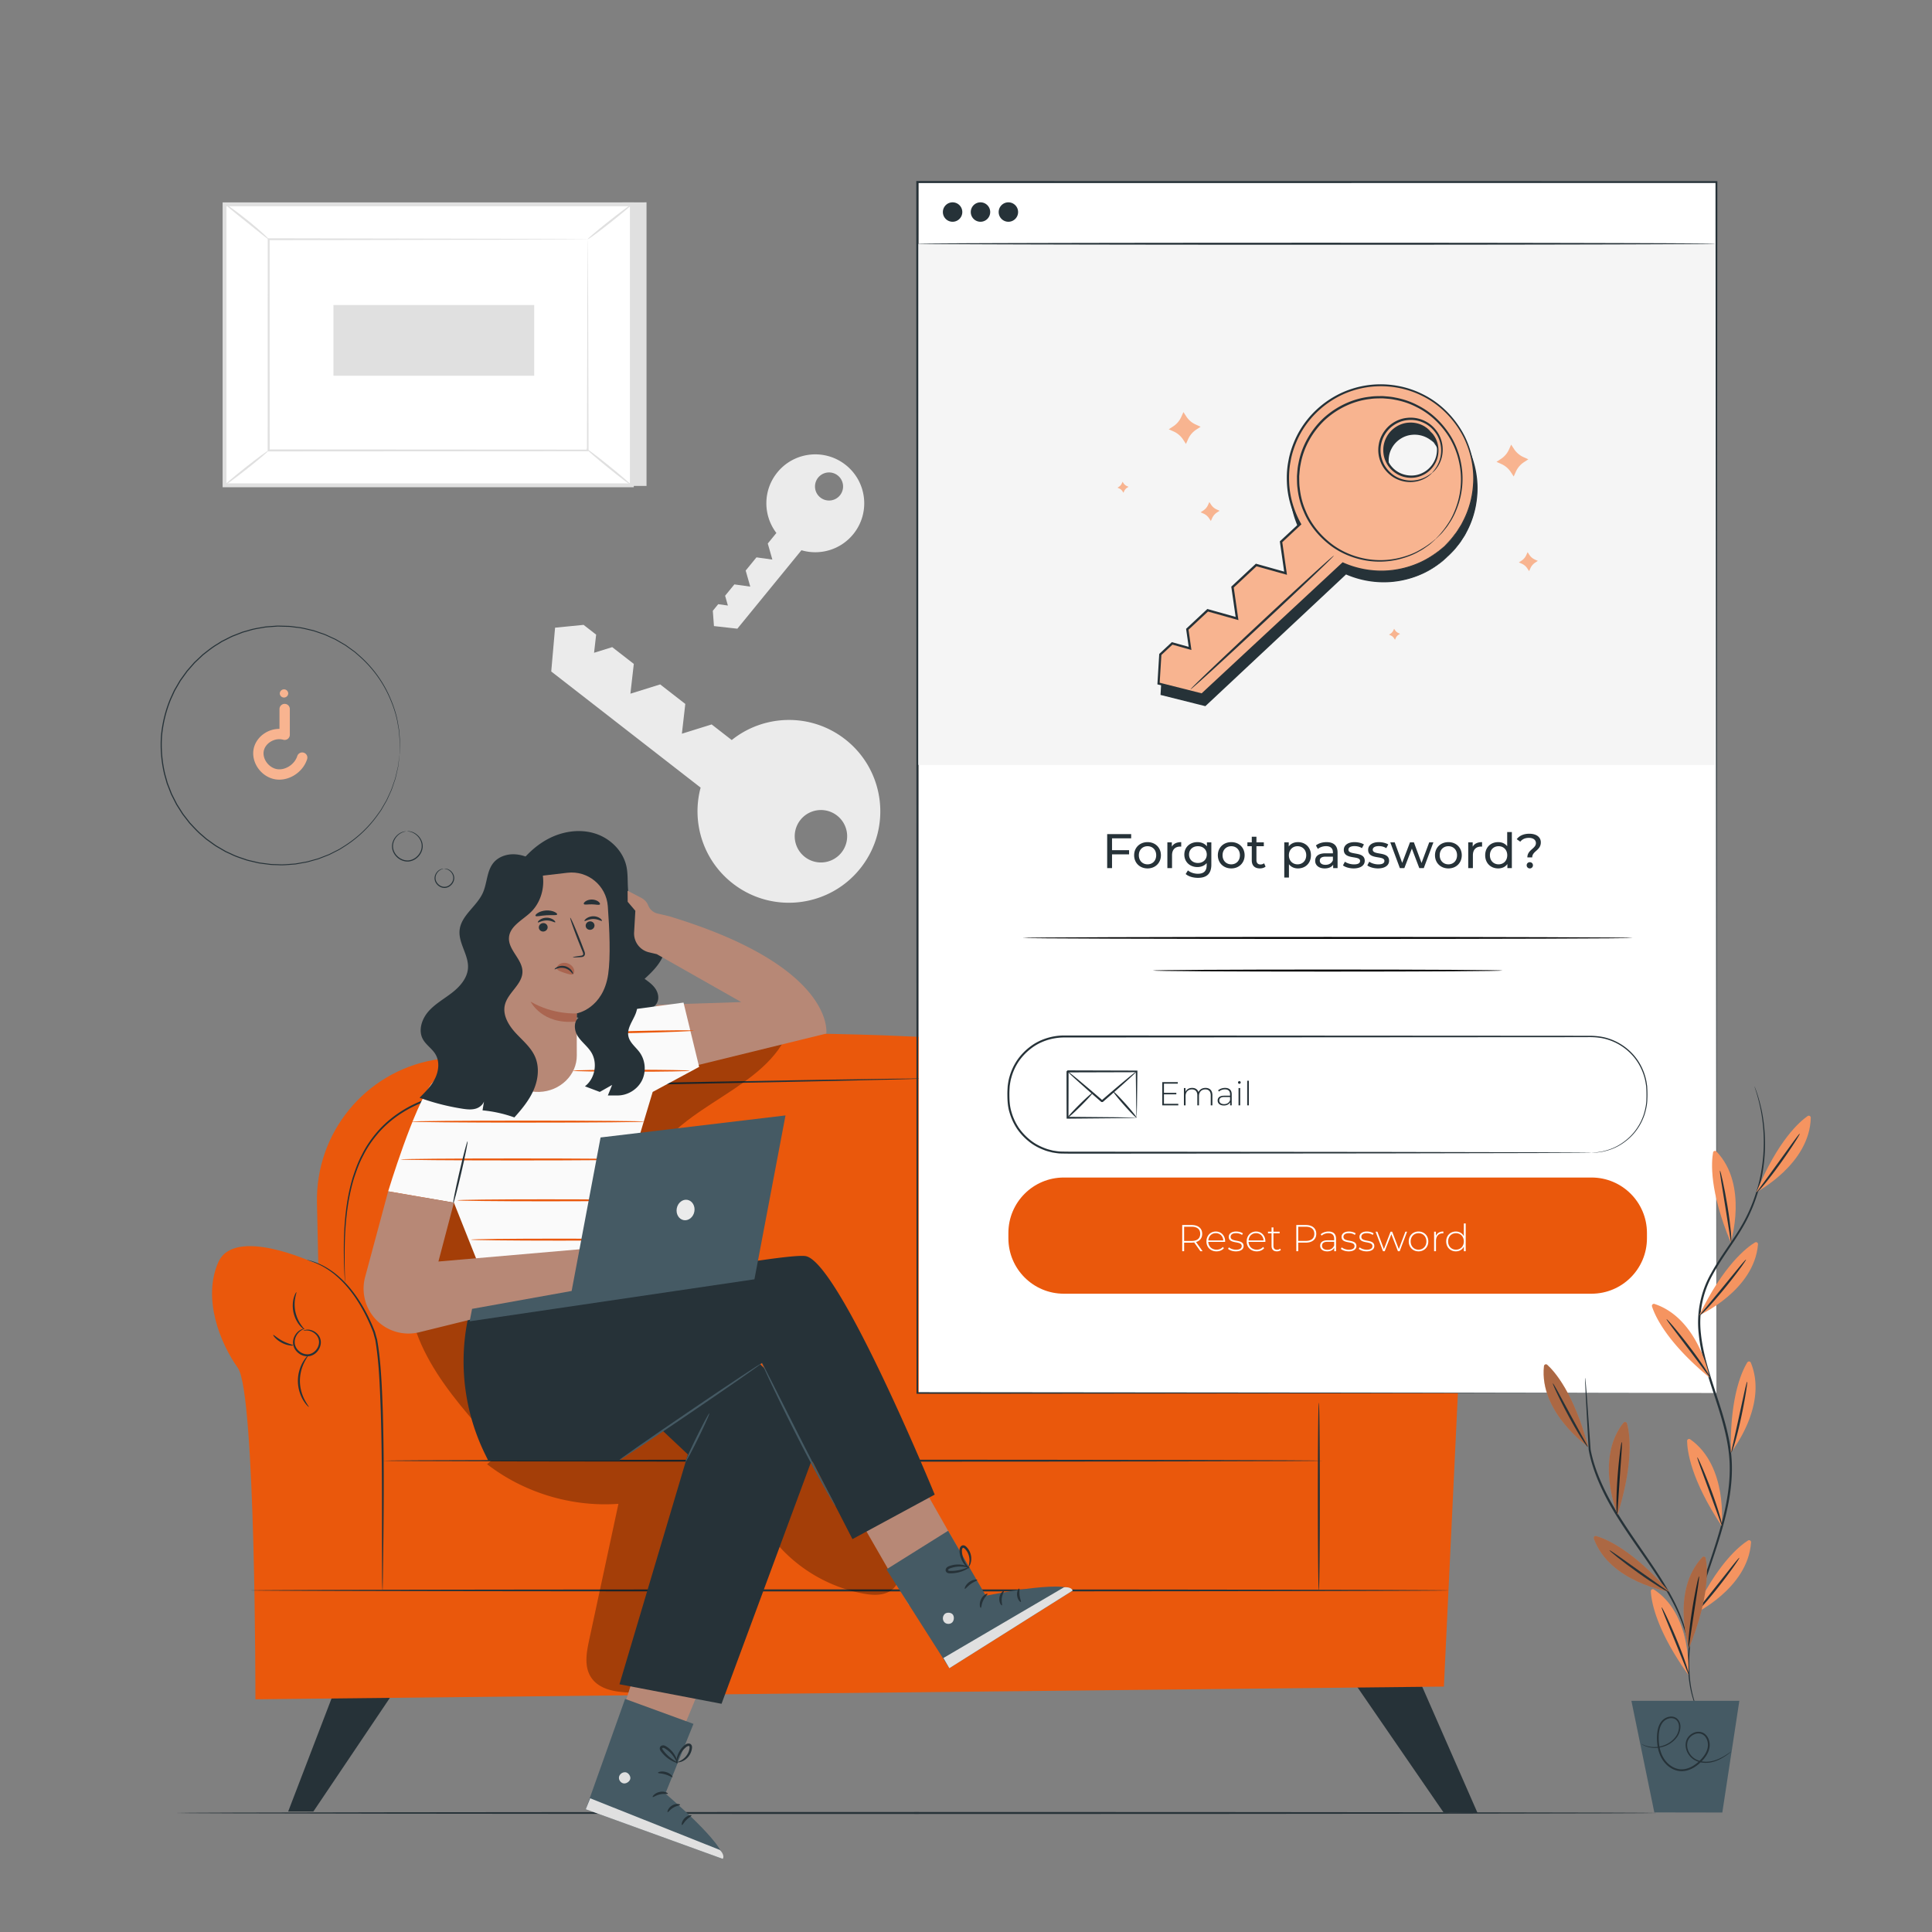 <svg width="500" height="500" fill="none" xmlns="http://www.w3.org/2000/svg"><rect width="100%" height="100%" fill="#808080" stroke="none"/><path d="M189.651 228.65c10.314 8.018 25.174 6.156 33.192-4.157 8.018-10.314 6.156-25.174-4.157-33.192-8.822-6.858-20.966-6.482-29.313.222l-.007-.006-5.189-4.034-7.705 2.402.882-7.706-6.502-5.054-7.705 2.402.882-7.706-5.589-4.344-4.696 1.464.538-4.696-3.253-2.529-7.376.728-.992 11.336 38.66 30.054c-2.393 8.915.585 18.795 8.33 24.816zm28.164-8.065a6.785 6.785 0 11-10.713-8.33 6.785 6.785 0 0110.713 8.33zM220.806 138.266c4.425-5.417 3.622-13.395-1.795-17.82-5.417-4.425-13.395-3.622-17.82 1.795-3.785 4.633-3.742 11.138-.261 15.693l-.003.004-2.227 2.725 1.186 4.155-4.113-.572-2.79 3.415 1.186 4.155-4.113-.572-2.398 2.935.723 2.533-2.507-.349-1.396 1.708.294 3.958 6.055.678 16.588-20.304c4.741 1.397 10.068-.069 13.391-4.137zm-3.952-15.179a3.633 3.633 0 11-4.598 5.627 3.633 3.633 0 014.598-5.627z" fill="#EBEBEB"/><path d="M167.32 52.364v73.39H61.913l-3.798-72.876 109.205-.514z" fill="#E0E0E0"/><path d="M58.115 52.877V125.6h105.407V52.877H58.115z" fill="#fff"/><path d="M164.022 126.099H57.615V52.378h106.407v73.721zm-105.407-1h104.407V53.378H58.615v71.721z" fill="#E0E0E0"/><path d="M152.106 61.913H69.531v54.652h82.575V61.913z" fill="#fff"/><path d="M152.106 61.913s-.142.01-.407.014l-1.174.014-4.535.03-17.016.063c-14.562.03-35.174.07-59.442.118l.239-.239.021 54.645v.007l-.26-.26 82.574.053-.207.207.109-39.764.053-10.996.023-2.889c.007-.655.022-1.003.022-1.003s.015.318.022.96l.023 2.85.053 10.95.109 39.892.001.207h-.208l-82.574.053h-.26v-.268l.021-54.645v-.239h.239l59.599.118 16.962.064c1.949.013 3.452.022 4.487.03l1.147.013c.256.005.379.015.379.015z" fill="#E0E0E0"/><path d="M58.115 52.674c.044-.057.734.396 1.812 1.174 1.078.779 2.547 1.883 4.132 3.152a82.167 82.167 0 013.962 3.369c.982.899 1.556 1.492 1.51 1.545-.098.111-2.632-1.979-5.797-4.507-3.168-2.526-5.712-4.615-5.619-4.733zM163.522 52.878c.089.113-2.394 2.227-5.546 4.722-3.153 2.495-5.781 4.426-5.87 4.314-.089-.113 2.394-2.226 5.547-4.722 3.152-2.496 5.78-4.427 5.869-4.314z" fill="#E0E0E0"/><path d="M163.439 125.61l-11.752-9.525z" fill="#fff"/><path d="M151.686 116.085c.09-.112 2.795 1.93 6.04 4.56 3.246 2.631 5.803 4.854 5.713 4.965-.09.112-2.794-1.93-6.04-4.561-3.246-2.63-5.803-4.853-5.713-4.964zM58.115 125.6c-.09-.113 2.368-2.205 5.488-4.672 3.12-2.468 5.722-4.377 5.812-4.264.089.113-2.368 2.205-5.49 4.673-3.12 2.466-5.721 4.375-5.81 4.263zM86.297 78.94v18.3h51.957v-18.3H86.297z" fill="#E0E0E0"/><path d="M428.991 469.2c0 .144-85.884.26-191.804.26-105.956 0-191.822-.117-191.822-.26 0-.143 85.866-.26 191.822-.26 105.92 0 191.804.116 191.804.26z" fill="#263238"/><path d="M348.789 432.995l24.755 35.997 8.848.208-16.224-37.015-17.379.81zM87.617 434.835l-13.042 33.993h6.521l22.778-33.844-16.257-.149z" fill="#263238"/><path d="M82.031 311.301l.956 43.985c.135 6.221 5.144 11.232 11.365 11.371l246.191 5.48c6.521.145 11.885-5.101 11.885-11.623v-52.99c0-15.644-11.535-28.894-27.032-31.025-45.068-6.197-138.023-15.728-213.145-2.185-17.8 3.208-30.613 18.903-30.22 36.987z" fill="#EA580C"/><path d="M80.925 326.671s-20.282-9.387-24.43 0c-4.15 9.387.46 20.911 5.07 27.364 4.61 6.453 4.535 85.74 4.535 85.74l307.576-3.287 3.645-76.272s14.751-18.166 13.829-26.002c-.922-7.836-13.368-19.235-27.657-7.543-14.29 11.692-17.977 36.123-17.977 36.123l-245.229 1.844c-.002 0 .809-34.333-19.362-37.967z" fill="#EA580C"/><path d="M342.381 378.026c0 .144-54.488.26-121.687.26-67.222 0-121.698-.116-121.698-.26 0-.144 54.476-.26 121.698-.26 67.199 0 121.687.117 121.687.26z" fill="#263238"/><path d="M98.996 411.597c-.009 0-.018-.081-.028-.241-.008-.19-.019-.423-.03-.708a93.383 93.383 0 01-.054-2.724l-.025-10.017c-.012-8.456.06-20.142-.326-33.034-.235-6.437-.466-12.605-1.407-18.083l-.529-1.961c-.25-.628-.493-1.253-.758-1.857-.528-1.208-1.068-2.37-1.658-3.457-1.16-2.185-2.427-4.12-3.744-5.758a26.914 26.914 0 00-3.973-4.03c-1.312-1.032-2.54-1.789-3.594-2.313-2.114-1.037-3.417-1.29-3.393-1.365.002-.009.083.006.238.044l.687.181c.608.147 1.477.465 2.558.957 1.078.501 2.34 1.242 3.686 2.267a26.545 26.545 0 014.078 4.026c1.351 1.643 2.651 3.588 3.84 5.786.603 1.094 1.156 2.263 1.696 3.479.271.608.52 1.235.776 1.87l.562 2.034c.98 5.55 1.22 11.711 1.457 18.163.385 12.907.255 24.595.173 33.052l-.14 10.015-.046 2.723-.02.708c-.009.161-.017.243-.026.243zM78.526 344.374c-.01-.021.26-.191.818-.254.55-.064 1.413.046 2.255.629.413.292.823.699 1.101 1.245.275.544.406 1.222.292 1.901-.198 1.339-1.259 2.749-2.873 3.068-1.62.273-3.109-.653-3.798-1.812a3.34 3.34 0 01-.487-1.856 3.744 3.744 0 01.446-1.596c.487-.897 1.183-1.399 1.686-1.624.511-.229.826-.234.83-.209.012.045-.283.119-.735.388a3.792 3.792 0 00-1.452 1.612c-.404.814-.543 2.018.121 3.034.617 1 1.946 1.786 3.296 1.551 1.343-.255 2.304-1.477 2.493-2.632.231-1.191-.408-2.235-1.137-2.773-.734-.562-1.513-.724-2.029-.723-.524-.004-.813.096-.827.051z" fill="#263238"/><path d="M79.92 364.112c-.039.041-.684-.497-1.39-1.64-.706-1.128-1.41-2.921-1.435-4.992-.025-2.072.637-3.881 1.315-5.025.68-1.16 1.311-1.712 1.351-1.673.067.055-.455.685-1.026 1.846-.573 1.15-1.142 2.883-1.119 4.846.024 1.961.634 3.681 1.234 4.817.6 1.147 1.136 1.765 1.07 1.821zM76.705 334.423c.078.035-.138.582-.306 1.494-.172.909-.238 2.2.051 3.579a9.397 9.397 0 001.41 3.291c.523.765.943 1.177.886 1.241-.035.045-.553-.274-1.18-1.019-.629-.737-1.31-1.942-1.625-3.405-.308-1.464-.175-2.841.1-3.771.27-.934.613-1.436.664-1.41zM70.714 345.485c.114-.104 1.045.836 2.463 1.564 1.41.746 2.712.971 2.692 1.124.002.134-1.419.135-2.933-.662-1.519-.785-2.332-1.951-2.222-2.026zM374.865 411.597c0 .144-69.379.26-154.941.26-85.593 0-154.956-.117-154.956-.26 0-.143 69.364-.26 154.956-.26 85.562-.001 154.941.116 154.941.26z" fill="#263238"/><path d="M341.313 363.046c.144 0 .26 10.862.26 24.259 0 13.401-.117 24.261-.26 24.261-.143 0-.26-10.86-.26-24.261-.001-13.397.116-24.259.26-24.259zM238.598 279.141s-.161.021-.476.036l-1.398.052-5.376.151-19.775.457-65.244 1.312c-6.371.154-12.599.134-18.582.529-5.973.396-11.746 1.232-16.922 3.089-5.193 1.782-9.667 4.755-12.865 8.433-1.59 1.84-2.933 3.796-3.94 5.826-1.077 1.996-1.794 4.061-2.448 6.031-1.186 3.989-1.719 7.739-2.024 11.031-.306 3.298-.342 6.155-.357 8.487-.01 2.333.04 4.146.067 5.374l.03 1.398c.004.315-.008.477-.008.477s-.024-.16-.046-.475l-.082-1.397c-.06-1.228-.144-3.04-.165-5.377-.016-2.336-.009-5.2.27-8.513.278-3.308.788-7.082 1.961-11.113.648-1.992 1.362-4.082 2.443-6.109 1.01-2.059 2.362-4.052 3.972-5.926 3.233-3.749 7.78-6.787 13.029-8.601 5.235-1.891 11.051-2.741 17.049-3.146 6.012-.403 12.237-.387 18.606-.541l65.247-1.16 19.778-.292 5.378-.053 1.399-.001c.317.006.479.021.479.021zM159.863 313.395c.018.045-.332.169-.848.556a4.591 4.591 0 00-1.55 2.165c-.381 1.051-.383 2.545.556 3.717.882 1.158 2.583 1.976 4.242 1.595 1.654-.408 2.803-1.905 3.068-3.337.31-1.47-.366-2.802-1.18-3.568a4.59 4.59 0 00-2.36-1.233c-.635-.113-1.003-.066-1.007-.114-.006-.022.358-.141 1.035-.087.666.052 1.664.344 2.584 1.165.452.41.884.95 1.164 1.627.274.675.391 1.486.237 2.297-.274 1.603-1.518 3.28-3.419 3.757-1.912.431-3.778-.505-4.745-1.811a4.116 4.116 0 01-.825-2.157 4.566 4.566 0 01.305-1.977c.451-1.148 1.21-1.858 1.781-2.205.579-.355.957-.412.962-.39zM155.648 339.306c-.06.014-.424-1.096-.759-2.957-.319-1.845-.608-4.532.157-7.378.781-2.854 2.656-4.98 4.311-5.941.826-.492 1.57-.748 2.094-.849.523-.105.819-.106.823-.077.029.106-1.179.207-2.719 1.237-1.529.995-3.262 3.051-4.007 5.769-.734 2.726-.519 5.346-.295 7.186.238 1.851.475 2.992.395 3.01z" fill="#263238"/><path d="M159.29 297.949c.072.067-.719.757-1.474 2.205-.756 1.416-1.385 3.708-.84 6.125.558 2.415 2.119 4.207 3.415 5.155 1.309.977 2.32 1.255 2.284 1.347-.009.03-.267-.009-.714-.155-.448-.144-1.076-.425-1.783-.892-1.404-.908-3.113-2.762-3.71-5.339-.581-2.58.155-4.992 1.026-6.419.434-.728.879-1.253 1.219-1.577.34-.326.556-.473.577-.45zM158.374 317.967c.009.162-2.519.229-5.423 1.221-2.915.964-4.969 2.438-5.06 2.303-.09-.089 1.885-1.798 4.894-2.797 3-1.021 5.607-.852 5.589-.727z" fill="#263238"/><path d="M126.063 378.938c9.573 7.401 21.919 11.124 33.988 10.25l-7.581 35.267c-.674 3.137-1.298 6.625.341 9.384 2.298 3.867 7.646 4.253 12.144 4.191 5.008-.069 10.228-.189 14.667-2.508 6.291-3.286 9.667-10.239 12.108-16.904 2.441-6.665 4.546-13.797 9.569-18.811 5.692 6.524 13.633 11.047 22.148 12.615 2.506.461 5.338.599 7.347-.969 1.994-1.556 2.567-4.423 2.059-6.9-.508-2.477-1.905-4.667-3.275-6.793l-14.633-22.703c-1.98-3.072-4.147-6.307-7.495-7.772-2.626-1.149-5.609-1.035-8.47-.868a390.429 390.429 0 00-70.871 10.717" fill="#000" opacity=".3"/><path d="M204.278 266.402c-5.92 15.639-28.022 19.225-35.784 34.037-7.674 14.645 1.84 34.042-6.066 48.564-2.928 5.378-7.954 9.391-10.814 14.805-1.926 3.646-2.919 7.977-6.026 10.688-3.62 3.158-9.227 3.096-13.576 1.056s-7.697-5.699-10.794-9.371c-5.804-6.882-11.253-14.322-13.964-22.906-4.667-14.776-.39-31.481 8.973-43.827 9.363-12.346 23.27-20.669 37.941-25.654 14.672-4.985 30.195-6.876 45.623-8.322" fill="#000" opacity=".3"/><path d="M133.176 225.273c2.297-3.422 5.293-6.45 8.968-8.315 3.675-1.865 8.07-2.484 11.988-1.204 3.918 1.279 7.226 4.598 8.024 8.641.633 3.205-.22 6.786 1.435 9.602 1.905 3.241 6.495 4.267 8.106 7.663.97 2.046.582 4.531-.483 6.529-1.065 1.998-2.729 3.601-4.393 5.136 1.007.715 2.03 1.454 2.74 2.465.709 1.011 1.058 2.361.582 3.501-.502 1.204-1.763 1.889-2.964 2.398a29.6 29.6 0 01-17.692 1.663c-1.579-.342-3.387-.772-4.687.187" fill="#263238"/><path d="M173.211 237.136l-3.233 9.798 21.867 12.406-21.984.712 1.644 17.826 42.343-10.394s2.54-17.269-40.637-30.348l-3.037-.714a3.443 3.443 0 01-2.417-2.095 3.7 3.7 0 00-1.731-1.928l-3.606-1.882.025 2.861 1.983 2.331-.317 5.531a5.004 5.004 0 003.843 5.216l2.025.478" fill="#B78876"/><path d="M125.316 272.54c-.865 0-8.941 1.961-13.556 7.842-4.615 5.882-11.303 27.933-11.303 27.933l17.017 2.941 7.338 18.437s43.445-5.693 41.138-7.981c-2.307-2.287-7.053-5.817-7.053-5.817l10.017-33.306 12.024-6.48-4.044-16.642-24.177 3.268-27.401 9.805z" fill="#FAFAFA"/><path d="M166.859 290.27c0 .144-13.546.26-30.252.26-16.711 0-30.254-.117-30.254-.26 0-.143 13.543-.26 30.254-.26 16.706 0 30.252.116 30.252.26zM164.148 300.061c0 .144-13.546.26-30.252.26-16.712 0-30.255-.116-30.255-.26 0-.144 13.543-.26 30.255-.26 16.706 0 30.252.116 30.252.26zM164.148 310.635c0 .144-10.26.26-22.913.26-12.658 0-22.915-.117-22.915-.26 0-.143 10.258-.26 22.915-.26 12.653-.001 22.913.116 22.913.26zM167.664 320.817c0 .144-10.26.26-22.913.26-12.658 0-22.915-.117-22.915-.26 0-.144 10.258-.26 22.915-.26 12.653 0 22.913.116 22.913.26zM178.511 277.104c0 .144-6.777.26-15.135.26-8.361 0-15.137-.117-15.137-.26 0-.143 6.776-.26 15.137-.26 8.358 0 15.135.117 15.135.26zM179.612 266.722c.003.144-6.747.418-15.076.613-8.331.195-15.086.236-15.089.092-.003-.144 6.746-.418 15.077-.613 8.328-.194 15.084-.236 15.088-.092z" fill="#EA580C"/><path d="M121.005 295.353c.14.032-.588 3.695-1.625 8.18-1.038 4.486-1.992 8.096-2.132 8.064-.14-.032.587-3.695 1.625-8.181 1.037-4.485 1.992-8.095 2.132-8.063z" fill="#263238"/><path d="M168.3 420.209l-12.664 39.934 15.267 1.532 14.339-34.692-16.942-6.774z" fill="#B78876"/><path d="M179.47 446.14l-7.272 18.031s15.885 13.447 14.866 16.91l-35.467-12.844 10.178-28.56 17.695 6.463z" fill="#455A64"/><path d="M161.788 458.663c-.754-.061-1.508.539-1.6 1.29-.092.751.512 1.523 1.265 1.597.753.074 1.68-.619 1.687-1.375.007-.757-.751-1.624-1.5-1.516M151.597 468.237l1.138-2.839 33.58 13.376s1.33 1.259.749 2.306l-35.467-12.843z" fill="#E0E0E0"/><path d="M172.839 464.199c-.068.171-.963-.064-2.017.184-1.061.221-1.771.812-1.906.686-.148-.091.486-1.033 1.767-1.312 1.278-.289 2.25.297 2.156.442zM176.001 467.085c-.021.182-.878.205-1.731.725-.869.494-1.304 1.233-1.474 1.163-.173-.032.075-1.09 1.148-1.715 1.068-.636 2.113-.34 2.057-.173zM176.502 472.302c-.171-.02-.098-.973.69-1.76.783-.793 1.735-.872 1.756-.701.046.178-.664.496-1.301 1.153-.653.641-.967 1.354-1.145 1.308zM174.04 459.906c-.13.132-.838-.395-1.841-.683-.997-.308-1.878-.256-1.914-.437-.055-.161.921-.533 2.098-.177 1.178.346 1.791 1.192 1.657 1.297zM175.44 456.241c-.024.072-.747-.069-1.773-.652a8.504 8.504 0 01-1.652-1.244 8.838 8.838 0 01-.824-.911c-.126-.164-.281-.34-.385-.612-.127-.25-.069-.749.254-.95.28-.207.644-.208.902-.121.264.086.457.216.633.333a6.697 6.697 0 012.216 2.447c.547 1.06.593 1.809.522 1.821-.099.029-.303-.658-.913-1.591a7.508 7.508 0 00-1.261-1.466 6.994 6.994 0 00-.906-.684c-.34-.235-.659-.353-.815-.221-.058.051-.072.075-.033.213.045.131.161.285.284.448a10.11 10.11 0 002.223 2.156c.913.652 1.565.941 1.528 1.034z" fill="#263238"/><path d="M175.124 456.408c-.071.004-.19-.741.153-1.885a6.142 6.142 0 011.79-2.772c.335-.275.758-.652 1.458-.486.356.114.548.493.563.764.03.282-.021.497-.054.717a4.33 4.33 0 01-1.855 2.757c-1.026.668-1.824.613-1.817.549-.026-.108.699-.224 1.549-.915a4.354 4.354 0 001.166-1.466 3.88 3.88 0 00.339-1.038c.081-.397.05-.752-.105-.765-.175-.067-.578.109-.832.357-.297.252-.56.525-.789.803a6.811 6.811 0 00-.986 1.648c-.426 1.024-.476 1.739-.58 1.732z" fill="#263238"/><path d="M216.349 382.618l18.898 32.848 15.46-9.917-18.978-33.348-15.38 10.417z" fill="#B78876"/><path d="M245.374 396.163l9.762 16.814s20.369-4.276 22.476-1.344l-31.921 20.099-16.285-25.574 15.968-9.995z" fill="#455A64"/><path d="M244.394 417.808c-.511.558-.501 1.521.035 2.055.536.534 1.516.532 2.037-.017.521-.549.544-1.706-.049-2.176-.593-.471-1.743-.405-2.117.253M245.69 431.731l-1.541-2.642 31.182-18.283s1.81-.276 2.28.826l-31.921 20.099z" fill="#E0E0E0"/><path d="M255.551 412.488c.093.159-.642.721-1.093 1.705-.477.972-.447 1.896-.63 1.925-.163.06-.517-1.018.05-2.2.557-1.186 1.617-1.594 1.673-1.43zM259.771 411.765c.131.129-.378.819-.492 1.811-.143.989.172 1.786.012 1.877-.131.117-.814-.728-.648-1.96.155-1.232 1.031-1.874 1.128-1.728zM264.196 414.575c-.121.122-.828-.52-.965-1.625-.145-1.105.378-1.904.526-1.816.169.073-.016.829.111 1.735.104.908.473 1.593.328 1.706zM252.901 408.903c.024.183-.826.418-1.67 1.033-.856.597-1.355 1.325-1.521 1.242-.161-.056.145-1.054 1.148-1.764.999-.717 2.043-.681 2.043-.511zM250.869 405.548c.042.063-.513.547-1.604.998a8.44 8.44 0 01-1.996.539 8.86 8.86 0 01-1.225.091c-.207-.002-.441.013-.719-.072-.275-.054-.633-.405-.594-.784.009-.348.232-.636.459-.786.23-.156.451-.228.652-.295a6.651 6.651 0 013.292-.246c1.172.22 1.792.643 1.757.706-.038.096-.706-.165-1.816-.257a7.56 7.56 0 00-1.932.094 7.012 7.012 0 00-1.096.295c-.394.124-.683.303-.675.508.005.077.015.103.148.157.131.045.324.048.528.051.398.006.783-.012 1.148-.049a10.395 10.395 0 001.918-.381c1.076-.319 1.705-.656 1.755-.569z" fill="#263238"/><path d="M250.807 405.899c-.04.059-.701-.305-1.394-1.279a6.14 6.14 0 01-1.088-3.115c-.012-.433-.049-.999.512-1.449.308-.211.726-.129.948.025.241.149.379.322.533.483a4.348 4.348 0 011.036 3.157c-.103 1.22-.636 1.816-.682 1.771-.101-.045.253-.689.229-1.784a4.37 4.37 0 00-.44-1.821 3.907 3.907 0 00-.611-.905c-.263-.308-.563-.501-.668-.387-.16.097-.269.523-.23.876.016.389.07.764.15 1.116a6.78 6.78 0 00.695 1.79c.546.966 1.08 1.445 1.01 1.522zM160.094 377.986l37.111-25.236 23.41 45.57 21.287-11.518s-24.514-59.774-33.314-61.704c-4.931-1.081-61.466 9.717-61.466 9.717l-6.317-3.176-15.992-1.945-1.022 2.586a54.572 54.572 0 001.777 44.122l.778 1.584h33.748z" fill="#263238"/><path d="M147.064 346.422c.276 1.251 30.955 29.979 30.955 29.979l-17.702 59.487 26.419 5.054 26.529-71.662-48.489-47.567-22.145 9.322 4.433 15.387z" fill="#263238"/><path d="M197.206 352.749c.081.119-8.162 5.865-18.408 12.833-10.25 6.97-18.622 12.523-18.703 12.404-.081-.119 8.16-5.864 18.41-12.834 10.246-6.968 18.62-12.522 18.701-12.403z" fill="#455A64"/><path d="M216.255 389.832c-.031.018-.348-.473-.896-1.376-.553-.9-1.314-2.225-2.243-3.868-1.846-3.293-4.306-7.892-6.911-13.027a537.863 537.863 0 01-6.505-13.235 220.51 220.51 0 01-1.877-4.056c-.43-.964-.65-1.505-.618-1.521.033-.016.314.496.801 1.433l2.025 3.983 6.638 13.161a924.349 924.349 0 006.771 13.087l2.096 3.944c.493.933.75 1.457.719 1.475zM183.568 365.781c.127.067-1.144 2.921-2.839 6.374-1.696 3.454-3.176 6.205-3.307 6.145-.131-.06 1.14-2.914 2.84-6.375 1.698-3.459 3.179-6.211 3.306-6.144z" fill="#455A64"/><path d="M100.458 308.315l-5.962 22.161a11.626 11.626 0 0013.848 14.347l47.549-11.714-4.971-9.875-37.459 3.248 4.012-15.227-17.017-2.94z" fill="#B78876"/><path d="M121.551 341.954l.62-3.221 25.767-4.63 7.488-39.729 47.861-5.702-8.042 42.411-73.694 10.871z" fill="#455A64"/><path d="M176.917 315.766c-1.254-.242-2.045-1.611-1.766-3.057.279-1.447 1.522-2.424 2.776-2.182 1.254.242 2.045 1.611 1.766 3.057-.279 1.447-1.522 2.424-2.776 2.182z" fill="#EBEBEB"/><path d="M128.553 228.018l.09 2.873 1.077 43.008c.125 4.993 4.517 8.862 9.862 8.687 5.398-.177 9.735-4.407 9.692-9.453-.045-5.296.004-10.872.004-10.872s6.809-1.212 8.119-10.13c.651-4.435.345-11.69-.098-17.619-.399-5.336-5.155-9.267-10.469-8.642l-18.277 2.148z" fill="#B78876"/><path d="M153.852 239.471c.028.603-.459 1.123-1.087 1.164-.628.041-1.16-.413-1.189-1.015-.028-.603.458-1.124 1.086-1.165.628-.042 1.162.413 1.19 1.016zM155.77 238.305c-.14.15-1.012-.479-2.241-.462-1.227 0-2.121.642-2.256.493-.066-.066.075-.336.464-.626.383-.289 1.039-.574 1.804-.579.765-.005 1.412.269 1.785.553.382.286.513.554.444.621zM141.727 239.913c.028.603-.459 1.123-1.087 1.165-.628.041-1.16-.413-1.189-1.016-.028-.602.459-1.124 1.086-1.165.629-.041 1.162.414 1.19 1.016zM143.698 238.675c-.14.151-1.013-.479-2.241-.462-1.227 0-2.122.642-2.257.493-.066-.066.074-.336.464-.626.383-.289 1.039-.574 1.804-.579.765-.005 1.412.27 1.786.553.381.286.512.554.444.621zM148.262 247.733c-.007-.07.756-.21 1.991-.383.313-.036.609-.102.66-.317.071-.227-.064-.564-.22-.927l-.955-2.378c-1.328-3.386-2.293-6.171-2.156-6.223.137-.052 1.324 2.649 2.652 6.035l.917 2.392c.123.355.332.757.177 1.229a.79.79 0 01-.511.465c-.2.064-.377.069-.532.08-1.245.082-2.018.097-2.023.027z" fill="#263238"/><path d="M149.28 262.26s-5.984.456-11.958-3.041c0 0 2.963 6.081 11.862 5.144l.096-2.103z" fill="#AA6550"/><path d="M144.192 236.652c-.137.328-1.354.113-2.802.22-1.45.078-2.63.446-2.808.138-.079-.147.138-.452.623-.753.48-.301 1.237-.573 2.105-.63.868-.055 1.654.119 2.168.357.519.238.773.512.714.668zM155.256 234.044c-.213.281-1.063.002-2.08 0-1.018-.038-1.877.209-2.079-.08-.088-.141.044-.422.417-.69.368-.268.986-.49 1.686-.477.699.014 1.308.26 1.666.542.362.281.484.567.39.705z" fill="#263238"/><path d="M148.127 252.182c-.347.104-.72-.02-1.069-.11-.349-.102-.679-.192-.956-.284-.278-.092-.596-.216-.937-.343-.334-.136-.707-.26-.923-.55-.212-.278-.169-.759.311-1.186.459-.42 1.385-.715 2.368-.392.981.327 1.548 1.117 1.665 1.728.13.629-.123 1.04-.459 1.137z" fill="#AA6550"/><path d="M148.296 252.074c-.119.083-.716-1.143-2.153-1.513-1.438-.365-2.55.423-2.615.294-.042-.048.163-.326.65-.577.476-.25 1.262-.433 2.094-.221.831.214 1.433.752 1.73 1.199.307.453.353.795.294.818zM138.85 222.216c2.846 4.239 2.124 10.504-1.613 13.984-2.128 1.982-5.295 3.528-5.511 6.428-.24 3.212 3.481 5.615 3.486 8.836.006 3.311-3.815 5.421-4.558 8.648-.598 2.598.954 5.203 2.753 7.169 1.799 1.967 3.963 3.712 5.043 6.149 1.191 2.687.854 5.863-.304 8.565-1.157 2.702-3.061 5.01-5.027 7.196a33.546 33.546 0 00-8.24-1.833l.529-3.186c.061 1.236-.975 2.315-2.15 2.703-1.175.388-2.453.238-3.675.046a59.648 59.648 0 01-11.002-2.828c1.522-1.525 3.072-3.088 4.02-5.023.948-1.935 1.203-4.345.111-6.203-.878-1.494-2.498-2.454-3.306-3.987-1.212-2.298-.214-5.221 1.509-7.166 1.723-1.945 4.055-3.224 6.104-4.823 2.048-1.599 3.93-3.762 4.095-6.356.214-3.365-2.508-6.431-2.174-9.787.38-3.821 4.421-6.157 6.008-9.654 1.148-2.531.994-5.653 2.756-7.802 1.305-1.591 3.473-2.308 5.527-2.201 2.055.107 4.01.949 5.763 2.026M150.024 263.216c-1.608.887-1.515 3.329-.536 4.882.979 1.554 2.554 2.663 3.521 4.224 1.725 2.785.979 6.828-1.627 8.814l3.841 1.453.838-.474 2.358-1.334-1.106 2.724h2.459c2.586.03 5.13-1.496 6.32-3.792 1.19-2.296.971-5.255-.545-7.35-1.012-1.399-2.582-2.514-2.923-4.207-.411-2.041 1.131-3.893 1.886-5.833 1.262-3.241.108-7.258-2.683-9.334" fill="#263238"/><path d="M74.248 182.291c.449.216.758.675.759 1.206l-.001 6.66a1.335 1.335 0 01-1.7 1.287c-1.057-.298-2.246-.116-3.26.5-.934.566-1.582 1.432-1.777 2.376-.196.94.052 2 .68 2.91.672.973 1.697 1.654 2.748 1.821 2.146.341 4.545-1.21 5.238-3.388a1.337 1.337 0 011.68-.868c.715.23 1.093.977.869 1.68-1.09 3.423-4.772 5.764-8.208 5.218-1.781-.284-3.434-1.356-4.528-2.943-1.041-1.508-1.441-3.32-1.098-4.973.346-1.667 1.442-3.168 3.008-4.118a6.997 6.997 0 013.674-1.027l-.001-5.133c0-.739.599-1.337 1.338-1.337.208-.002.404.045.579.129zM72.407 179.491a1.095 1.095 0 012.188-.056 1.095 1.095 0 01-2.188.056z" fill="#F8B490"/><path d="M105.033 215.151c.005.031-.333.051-.879.275-.539.219-1.292.704-1.856 1.592-.275.441-.502.98-.573 1.586a3.364 3.364 0 00.335 1.88c.585 1.217 1.993 2.27 3.583 2.191 1.588-.109 2.862-1.322 3.3-2.599a3.36 3.36 0 00.11-1.907 3.864 3.864 0 00-.756-1.507c-.664-.815-1.47-1.208-2.031-1.362-.569-.158-.907-.137-.906-.169 0-.01.083-.016.242-.02a1.5 1.5 0 01.294.015c.117.01.25.027.398.066.587.125 1.441.502 2.159 1.34.352.417.669.948.831 1.58a3.575 3.575 0 01-.092 2.05 4.176 4.176 0 01-1.286 1.865 3.9 3.9 0 01-2.247.934 3.9 3.9 0 01-2.341-.662 4.183 4.183 0 01-1.497-1.7 3.585 3.585 0 01-.333-2.024 4.01 4.01 0 01.638-1.667c.614-.917 1.417-1.392 1.986-1.586a2.35 2.35 0 01.387-.112c.113-.03.21-.045.29-.05.16-.015.243-.019.244-.009zM114.762 224.823c.004.027-.208.047-.546.193-.334.143-.799.45-1.144 1.003-.346.537-.532 1.376-.137 2.141.363.749 1.235 1.397 2.208 1.348.973-.066 1.763-.812 2.034-1.599.302-.806.018-1.617-.389-2.109a2.565 2.565 0 00-1.255-.861c-.353-.105-.566-.099-.565-.126-.002-.012.212-.057.593.018.374.074.921.308 1.383.84.227.265.431.603.537 1.008a2.29 2.29 0 01-.054 1.317c-.291.881-1.149 1.719-2.267 1.799-1.119.052-2.069-.679-2.463-1.519a2.29 2.29 0 01-.209-1.301c.057-.414.221-.774.414-1.064.396-.583.911-.88 1.274-.997.368-.122.586-.103.586-.091zM103.417 195.327s-.005-.17-.001-.502l.026-1.47.023-1.082c-.01-.398-.06-.832-.092-1.303l-.119-1.519a5.356 5.356 0 00-.111-.833l-.158-.88c-.354-2.425-1.245-5.327-2.768-8.45a30.743 30.743 0 00-7.127-9.327l-1.25-1.093c-.442-.342-.912-.661-1.374-.999l-.702-.503c-.234-.171-.47-.343-.728-.48l-1.534-.889c-.26-.148-.516-.304-.78-.448l-.827-.377-1.678-.765c-.572-.24-1.176-.413-1.771-.626l-.901-.307c-.152-.049-.301-.108-.455-.15l-.47-.109c-1.254-.28-2.516-.642-3.844-.753-.66-.075-1.322-.191-1.994-.234l-2.04-.054c-.341-.003-.685-.032-1.03-.014l-1.035.077c-.692.06-1.393.085-2.09.174-1.383.262-2.808.428-4.185.88l-1.047.294c-.174.051-.352.094-.525.151l-.51.199-2.057.801c-.675.301-1.33.661-2 .992-.33.176-.678.322-.995.525l-.956.606c-1.314.758-2.488 1.744-3.711 2.686l-1.693 1.595-.426.401c-.133.142-.26.293-.39.439l-.774.885-.78.889-.695.961-.696.968-.35.485c-.105.169-.201.344-.303.516l-1.21 2.082-1.01 2.207a32.853 32.853 0 00-2.338 9.553 32.863 32.863 0 00.826 9.803l.655 2.337.873 2.245.22.557.27.534.538 1.064.539 1.058.632.999.629.995.316.494.359.462 1.426 1.839c1.062 1.12 2.069 2.276 3.25 3.23l.85.747c.282.25.604.448.903.673.612.431 1.2.888 1.822 1.29l1.908 1.111.473.276c.162.083.33.154.495.231l.989.453c1.29.661 2.673 1.045 3.998 1.519.676.195 1.364.33 2.038.496l1.01.237c.338.071.683.096 1.02.146l2.024.263c.67.062 1.343.05 2.007.078 1.33.096 2.633-.066 3.916-.148l.48-.035c.159-.018.315-.053.473-.078l.938-.164c.62-.118 1.244-.195 1.846-.344l1.777-.495.876-.244.84-.322 1.653-.641c.277-.095.536-.229.794-.361l.77-.389c.51-.262 1.023-.503 1.513-.773l1.405-.886a30.72 30.72 0 008.486-8.109c.253-.354.51-.696.747-1.042l.624-1.067.6-1.027c.096-.169.202-.331.286-.501l.236-.513.895-1.943c.267-.625.446-1.249.656-1.824l.292-.844a5.29 5.29 0 00.239-.806l.353-1.482c.105-.46.222-.881.293-1.273l.145-1.073.202-1.456c.044-.328.076-.496.076-.496s-.012.169-.049.498l-.174 1.461-.132 1.077c-.067.393-.18.816-.28 1.279l-.341 1.49a5.272 5.272 0 01-.234.81l-.287.85c-.207.579-.383 1.207-.647 1.836l-.887 1.956-.235.517c-.084.172-.19.335-.284.505l-.598 1.035-.622 1.075c-.236.349-.493.694-.746 1.051a30.808 30.808 0 01-8.507 8.187l-1.411.896c-.492.273-1.008.518-1.52.783l-.776.393c-.26.134-.52.269-.798.366l-1.664.65c-.281.108-.56.223-.846.326l-.882.248-1.79.503c-.605.151-1.233.231-1.858.351l-.945.167c-.16.026-.316.061-.476.079l-.484.036c-1.293.085-2.606.25-3.946.156-.67-.028-1.346-.014-2.023-.076l-2.04-.261c-.34-.05-.688-.075-1.028-.146a807.52 807.52 0 00-1.02-.237c-.68-.167-1.374-.301-2.056-.497-1.338-.475-2.732-.862-4.035-1.526l-.998-.456c-.166-.078-.336-.149-.5-.232l-.477-.278-1.926-1.119c-.626-.405-1.222-.865-1.84-1.299-.3-.227-.625-.426-.91-.678l-.858-.752c-1.192-.961-2.21-2.126-3.281-3.256l-1.44-1.855-.362-.467-.32-.498-.635-1.003-.638-1.008-.545-1.067-.543-1.074-.272-.539-.222-.562-.882-2.266-.662-2.359a33.14 33.14 0 01-.835-9.894 33.106 33.106 0 012.36-9.641l1.02-2.227 1.223-2.101c.103-.173.2-.35.307-.52l.353-.49.703-.976.704-.969.787-.897.783-.893c.13-.147.258-.299.393-.442l.43-.405 1.71-1.608c1.234-.95 2.42-1.942 3.746-2.707l.965-.61c.32-.205.67-.351 1.004-.529.677-.333 1.337-.696 2.018-.998l2.076-.806.515-.2c.175-.057.353-.101.529-.152l1.056-.295c1.39-.454 2.827-.62 4.222-.882.704-.088 1.41-.113 2.108-.172l1.044-.076c.347-.018.694.012 1.039.015l2.055.058c.678.044 1.345.162 2.01.239 1.339.115 2.61.482 3.874.766l.472.111c.155.043.305.102.458.152l.907.311c.599.216 1.207.392 1.782.635.568.261 1.13.519 1.689.774l.832.382c.266.145.525.303.785.453l1.543.9c.26.139.497.312.732.485l.705.509c.465.341.936.663 1.38 1.009l1.256 1.104a30.823 30.823 0 017.136 9.407c1.517 3.146 2.396 6.066 2.734 8.502l.152.884c.055.285.096.564.105.837l.106 1.525c.028.472.073.908.079 1.307l-.037 1.085-.054 1.471c-.015.33-.029.499-.029.499z" fill="#263238"/><path d="M444.208 47.117H237.763v313.386h206.445V47.117z" fill="#fff"/><path d="M443.842 63.08H237.335v134.87h206.507V63.08z" fill="#F5F5F5"/><path d="M287.792 216.962v3.068h4.413v1.081h-4.413v3.558h-1.257v-8.801h6.211v1.094h-4.954zM293.514 221.338c0-1.986 1.471-3.395 3.47-3.395s3.458 1.408 3.458 3.395-1.459 3.408-3.458 3.408c-1.999-.001-3.47-1.422-3.47-3.408zm5.708 0c0-1.42-.955-2.338-2.238-2.338-1.282 0-2.25.918-2.25 2.338 0 1.421.968 2.351 2.25 2.351 1.283 0 2.238-.93 2.238-2.351zM305.698 217.943v1.169c-.101-.013-.188-.013-.276-.013-1.295 0-2.1.792-2.1 2.251v3.319h-1.207v-6.663h1.156v1.119c.428-.779 1.258-1.182 2.427-1.182zM313.494 218.006v5.758c0 2.351-1.194 3.42-3.457 3.42-1.22 0-2.452-.339-3.182-.993l.578-.931c.616.528 1.585.868 2.565.868 1.571 0 2.288-.729 2.288-2.238v-.528c-.578.691-1.445 1.031-2.401 1.031-1.924 0-3.382-1.308-3.382-3.231 0-1.924 1.458-3.219 3.382-3.219.993 0 1.898.365 2.465 1.094v-1.031h1.144zm-1.182 3.156c0-1.295-.955-2.163-2.288-2.163-1.346 0-2.301.867-2.301 2.163 0 1.282.955 2.175 2.301 2.175 1.333 0 2.288-.893 2.288-2.175zM315.179 221.338c0-1.986 1.471-3.395 3.47-3.395s3.458 1.408 3.458 3.395-1.459 3.408-3.458 3.408c-1.999-.001-3.47-1.422-3.47-3.408zm5.708 0c0-1.42-.956-2.338-2.238-2.338s-2.25.918-2.25 2.338c0 1.421.968 2.351 2.25 2.351s2.238-.93 2.238-2.351zM327.527 224.28c-.364.314-.918.465-1.458.465-1.346 0-2.112-.742-2.112-2.087v-3.659h-1.132v-.993h1.132v-1.459h1.207v1.459h1.911v.993h-1.911v3.608c0 .717.377 1.119 1.043 1.119.353 0 .692-.113.943-.314l.377.868zM339.271 221.338c0 2.049-1.421 3.408-3.369 3.408-.943 0-1.773-.365-2.326-1.082v3.445h-1.207v-9.103h1.156v1.056c.541-.742 1.396-1.119 2.377-1.119 1.948 0 3.369 1.358 3.369 3.395zm-1.22 0c0-1.408-.968-2.338-2.251-2.338-1.27 0-2.237.93-2.237 2.338 0 1.421.968 2.351 2.237 2.351 1.284 0 2.251-.93 2.251-2.351zM346.163 220.646v4.023h-1.143v-.88c-.402.604-1.145.956-2.189.956-1.509 0-2.464-.805-2.464-1.962 0-1.068.691-1.949 2.678-1.949h1.911v-.239c0-1.018-.591-1.609-1.785-1.609-.792 0-1.597.276-2.112.717l-.503-.905c.691-.553 1.685-.855 2.753-.855 1.823 0 2.854.88 2.854 2.703zm-1.207 1.987v-.931h-1.86c-1.195 0-1.534.465-1.534 1.031 0 .666.553 1.081 1.471 1.081.904.001 1.621-.414 1.923-1.181zM347.559 223.966l.503-.956c.565.402 1.471.691 2.339.691 1.119 0 1.584-.339 1.584-.905 0-1.496-4.212-.201-4.212-2.854 0-1.194 1.068-1.999 2.778-1.999.868 0 1.849.226 2.427.604l-.516.956c-.603-.39-1.27-.528-1.924-.528-1.056 0-1.571.39-1.571.918 0 1.572 4.225.289 4.225 2.879 0 1.207-1.106 1.974-2.879 1.974-1.106-.001-2.2-.34-2.754-.78zM353.859 223.966l.503-.956c.565.402 1.471.691 2.339.691 1.119 0 1.584-.339 1.584-.905 0-1.496-4.212-.201-4.212-2.854 0-1.194 1.068-1.999 2.778-1.999.868 0 1.849.226 2.427.604l-.516.956c-.604-.39-1.27-.528-1.924-.528-1.056 0-1.571.39-1.571.918 0 1.572 4.225.289 4.225 2.879 0 1.207-1.106 1.974-2.879 1.974-1.106-.001-2.201-.34-2.754-.78zM370.959 218.006l-2.489 6.663h-1.156l-1.924-5.054-1.949 5.054h-1.156l-2.477-6.663h1.144l1.937 5.306 2.012-5.306h1.019l1.974 5.331 1.986-5.331h1.079zM371.376 221.338c0-1.986 1.471-3.395 3.47-3.395s3.458 1.408 3.458 3.395-1.459 3.408-3.458 3.408c-2-.001-3.47-1.422-3.47-3.408zm5.708 0c0-1.42-.955-2.338-2.238-2.338-1.282 0-2.25.918-2.25 2.338 0 1.421.968 2.351 2.25 2.351 1.283 0 2.238-.93 2.238-2.351zM383.559 217.943v1.169c-.101-.013-.189-.013-.276-.013-1.295 0-2.1.792-2.1 2.251v3.319h-1.207v-6.663h1.156v1.119c.428-.779 1.258-1.182 2.427-1.182zM391.267 215.34v9.329h-1.156v-1.056c-.541.754-1.397 1.132-2.377 1.132-1.948 0-3.369-1.371-3.369-3.408s1.421-3.395 3.369-3.395c.943 0 1.773.352 2.326 1.069v-3.672l1.207.001zm-1.194 5.998c0-1.42-.968-2.338-2.238-2.338-1.282 0-2.25.918-2.25 2.338 0 1.421.968 2.351 2.25 2.351 1.27 0 2.238-.93 2.238-2.351zM397.492 218.195c0-.805-.666-1.358-1.798-1.358-1.019 0-1.747.352-2.25.993l-.918-.654c.691-.893 1.785-1.408 3.257-1.408 1.81 0 2.979.842 2.979 2.238 0 2.1-2.226 2.238-2.226 3.885h-1.258c.001-1.974 2.214-2.251 2.214-3.696zm-2.389 5.746a.79.79 0 01.817-.805c.466 0 .805.352.805.805 0 .44-.339.805-.805.805a.798.798 0 01-.817-.805z" fill="#263238"/><path d="M422.611 242.733c0 .144-35.377.26-79.008.26-43.645 0-79.015-.117-79.015-.26 0-.144 35.37-.26 79.015-.26 43.631 0 79.008.116 79.008.26zM388.884 251.177c0 .144-20.276.26-45.283.26-25.015 0-45.287-.117-45.287-.26 0-.144 20.272-.26 45.287-.26 25.007 0 45.283.116 45.283.26z" fill="#000"/><path d="M374.601 144.089c9.723-9.071 10.251-24.306 1.18-34.029-9.071-9.723-24.306-10.251-34.029-1.18-8.316 7.759-9.899 20.025-4.509 29.496l-4.899 4.57 1.17 8.132-7.602-2.131-6.129 5.718 1.17 8.131-7.602-2.131-5.268 4.915.713 4.956-4.633-1.299-3.066 2.861-.459 7.531 11.232 2.827 36.445-34.002c8.574 3.845 18.984 2.447 26.286-4.365zm-3.559-29.607a6.906 6.906 0 11-10.101 9.422 6.906 6.906 0 1110.101-9.422z" fill="#263238"/><path d="M371.042 114.482c-.044.045-.451-.421-1.372-.987a6.881 6.881 0 00-4.346-.954c-1.874.176-4.102 1.379-5.23 3.641-1.163 2.195-.94 5.404 1.068 7.518 1.97 2.151 5.156 2.596 7.427 1.588 2.335-.969 3.689-3.109 3.995-4.966a6.892 6.892 0 00-.651-4.402c-.503-.958-.94-1.397-.891-1.438.015-.014.128.088.331.299.207.206.479.546.764 1.025.57.937 1.176 2.566.865 4.587-.269 1.983-1.677 4.324-4.197 5.404a7.071 7.071 0 01-4.151.466c-1.452-.252-2.858-1.019-3.933-2.153-1.056-1.151-1.723-2.606-1.874-4.072a7.075 7.075 0 01.752-4.107c1.252-2.438 3.684-3.681 5.681-3.812 2.037-.171 3.62.547 4.516 1.181.458.317.779.613.97.833.197.216.291.335.276.349z" fill="#263238"/><path d="M374.601 144.089s-.111.118-.346.333l-1.06.945c-.991.76-2.472 1.909-4.66 2.962a24.43 24.43 0 01-8.556 2.299 24.572 24.572 0 01-11.738-2.008l.198-.033-36.384 34.067-.107.101-.143-.036-11.235-2.816-.227-.057.014-.234.453-7.531.007-.114.084-.079 3.064-2.863.119-.111.157.044 4.634 1.296-.369.324-.716-4.955-.022-.153.113-.105 5.266-4.917.122-.114.161.045 7.602 2.129-.378.331-1.171-8.131-.022-.156.115-.107 1.625-1.516 4.505-4.202.124-.115.163.046 7.602 2.132-.377.33-1.168-8.132-.022-.154.113-.106 4.9-4.568-.055.36c-1.897-3.409-2.989-7.192-3.13-10.962-.078-1.88.034-3.758.399-5.571.313-1.824.896-3.573 1.603-5.236 2.888-6.688 8.716-11.503 14.967-13.44 6.285-1.995 12.876-1.196 18.023 1.362 5.225 2.521 8.926 6.76 11.082 11.071 2.107 4.379 2.723 8.852 2.368 12.637-.313 3.805-1.453 6.938-2.701 9.27l-.448.857-.495.764c-.327.487-.6.965-.913 1.366-.65.783-1.149 1.486-1.639 1.975l-1.113 1.111c-.25.249-.388.365-.388.365s.113-.143.352-.402l1.072-1.144c.476-.499.959-1.209 1.591-1.996.304-.403.568-.883.886-1.37l.481-.764.433-.856a23.79 23.79 0 002.587-9.199c.323-3.742-.316-8.146-2.412-12.445-2.146-4.231-5.804-8.381-10.94-10.833-5.06-2.49-11.523-3.249-17.67-1.28-6.113 1.912-11.802 6.636-14.611 13.175-.688 1.627-1.256 3.336-1.557 5.118-.354 1.771-.461 3.605-.382 5.441.143 3.682 1.213 7.372 3.067 10.697l.113.203-.168.157-4.897 4.572.091-.259 1.173 8.131.065.455-.442-.124-7.602-2.13.286-.07-4.504 4.203-1.625 1.516.092-.262 1.169 8.131.066.456-.443-.124-7.601-2.133.283-.069-5.27 4.913.091-.258.711 4.956.064.445-.433-.122-4.632-1.301.276-.067-3.068 2.859.091-.192-.465 7.53-.212-.29 11.229 2.837-.25.064 36.506-33.936.088-.082.11.049a24.37 24.37 0 0011.568 2.057 24.489 24.489 0 008.493-2.193c2.182-1.017 3.673-2.132 4.681-2.864l1.089-.905c.246-.201.38-.295.38-.295z" fill="#263238"/><path d="M373.794 141.357c9.723-9.071 10.251-24.306 1.18-34.029-9.071-9.723-24.306-10.25-34.029-1.18-8.316 7.759-9.899 20.025-4.509 29.496l-.007.006-4.892 4.564 1.17 8.131-7.602-2.131-6.129 5.718 1.17 8.131-7.602-2.131-5.268 4.915.713 4.956-4.633-1.299-3.066 2.861-.459 7.531 11.232 2.827 36.445-34.002c8.574 3.845 18.985 2.448 26.286-4.364zm-3.559-29.607a6.907 6.907 0 11-10.102 9.423 6.907 6.907 0 0110.102-9.423z" fill="#F8B490"/><path d="M370.235 111.75c-.044.045-.451-.421-1.372-.987a6.89 6.89 0 00-4.347-.954c-1.874.176-4.102 1.379-5.23 3.641-1.163 2.195-.94 5.404 1.068 7.518 1.97 2.151 5.156 2.596 7.427 1.587 2.335-.968 3.689-3.108 3.995-4.966a6.886 6.886 0 00-.651-4.402c-.502-.958-.938-1.397-.89-1.437.015-.014.128.088.331.299.207.206.479.546.764 1.025.57.937 1.176 2.566.865 4.587-.269 1.983-1.677 4.324-4.197 5.404a7.08 7.08 0 01-4.151.466c-1.452-.253-2.858-1.019-3.933-2.153-1.056-1.151-1.723-2.606-1.874-4.072a7.08 7.08 0 01.752-4.108c1.252-2.439 3.684-3.681 5.681-3.812 2.037-.17 3.62.547 4.516 1.181.458.318.779.613.97.833.197.216.291.335.276.35z" fill="#263238"/><path d="M373.794 141.357s-.111.118-.346.333l-1.06.945c-.991.76-2.473 1.909-4.66 2.962a24.45 24.45 0 01-8.556 2.3 24.572 24.572 0 01-11.738-2.008l.198-.033-36.384 34.067-.107.101-.143-.036-11.235-2.816-.227-.057.014-.234.453-7.531.007-.114.084-.078 3.064-2.863.119-.111.157.044 4.633 1.296-.369.324-.716-4.955-.022-.153.113-.105 5.266-4.917.122-.114.161.045 7.602 2.129-.378.331-1.171-8.131-.022-.156.115-.107 1.625-1.516 4.505-4.202.124-.115.163.046 7.602 2.132-.377.331-1.168-8.132-.022-.154.113-.106 4.9-4.568-.055.36c-1.897-3.409-2.989-7.192-3.13-10.962-.078-1.88.034-3.758.399-5.571.313-1.823.896-3.572 1.603-5.236 2.888-6.689 8.716-11.503 14.967-13.44 6.285-1.995 12.876-1.196 18.023 1.362 5.225 2.521 8.926 6.76 11.082 11.071 2.106 4.38 2.723 8.852 2.367 12.637-.313 3.805-1.453 6.938-2.701 9.27l-.448.857-.495.764c-.327.487-.6.965-.913 1.366-.65.783-1.149 1.486-1.639 1.975l-1.113 1.111a7.793 7.793 0 01-.386.362s.113-.143.352-.402l1.072-1.143c.476-.499.959-1.209 1.591-1.996.304-.403.568-.883.886-1.37l.481-.764.433-.856a23.79 23.79 0 002.587-9.199c.323-3.741-.316-8.146-2.412-12.445-2.146-4.231-5.804-8.381-10.94-10.833-5.06-2.49-11.523-3.249-17.67-1.28-6.113 1.912-11.802 6.637-14.611 13.175-.688 1.627-1.256 3.336-1.557 5.118-.354 1.771-.461 3.605-.382 5.441.142 3.682 1.213 7.372 3.066 10.697l.113.203-.168.157-4.896 4.572.091-.259 1.173 8.131.065.454-.442-.124-7.602-2.13.286-.069-4.504 4.203-1.625 1.516.092-.262 1.169 8.131.066.456-.443-.124-7.601-2.132.283-.069-5.27 4.913.091-.258.711 4.956.064.445-.433-.121-4.632-1.301.276-.067-3.068 2.859.091-.192-.465 7.53-.212-.29 11.229 2.837-.251.065 36.506-33.936.089-.082.11.049a24.37 24.37 0 0011.568 2.057 24.489 24.489 0 008.493-2.193c2.182-1.017 3.673-2.132 4.681-2.864l1.089-.904c.246-.207.38-.3.38-.3z" fill="#263238"/><path d="M371.584 139.479c-.082-.072 1.409-1.262 3.234-4.079.932-1.391 1.811-3.268 2.475-5.542a21.03 21.03 0 00.688-7.972c-.322-2.951-1.261-6.173-3.174-9.113-1.913-2.909-4.636-5.666-8.177-7.404-1.737-.917-3.671-1.56-5.692-1.922-1.007-.223-2.047-.268-3.092-.357-1.049.018-2.11-.003-3.169.157-4.256.453-8.461 2.394-11.803 5.454-3.287 3.122-5.515 7.183-6.263 11.398-.233 1.046-.286 2.106-.377 3.151.017 1.049-.011 2.09.142 3.11.221 2.042.729 4.016 1.523 5.813 1.488 3.653 4.05 6.56 6.82 8.671 2.802 2.112 5.951 3.273 8.872 3.798a21.02 21.02 0 008-.134c2.315-.505 4.249-1.253 5.7-2.086 2.937-1.626 4.227-3.03 4.293-2.943.007.008-.075.09-.242.244l-.753.674a9.767 9.767 0 01-1.292 1.017c-.532.376-1.136.826-1.892 1.212-1.451.873-3.397 1.665-5.742 2.209a21.178 21.178 0 01-8.143.225c-2.985-.508-6.214-1.67-9.097-3.815-2.85-2.142-5.49-5.11-7.034-8.855-.822-1.842-1.351-3.868-1.584-5.965-.159-1.047-.135-2.117-.153-3.195.089-1.074.143-2.164.38-3.24.761-4.334 3.05-8.52 6.432-11.729 3.436-3.149 7.768-5.142 12.144-5.6 1.089-.161 2.18-.14 3.257-.154 1.074.093 2.143.143 3.176.374 2.076.378 4.059 1.046 5.84 1.993 3.629 1.8 6.406 4.639 8.346 7.63 1.94 3.024 2.876 6.326 3.177 9.339a21.18 21.18 0 01-.788 8.108c-.705 2.302-1.63 4.189-2.602 5.576-.438.727-.928 1.299-1.34 1.803-.395.519-.78.913-1.104 1.218l-.725.705c-.166.157-.254.233-.261.226z" fill="#263238"/><path d="M370.605 122.394c-.048-.046.503-.519 1.175-1.597a8.072 8.072 0 001.138-5.111c-.13-1.108-.489-2.314-1.212-3.412-.723-1.086-1.746-2.114-3.072-2.758a7.74 7.74 0 00-4.467-.782c-1.589.172-3.156.897-4.404 2.039-1.227 1.166-2.059 2.679-2.341 4.252a7.738 7.738 0 00.471 4.512c.551 1.367 1.506 2.459 2.539 3.256 1.046.797 2.224 1.24 3.32 1.445a8.079 8.079 0 005.177-.782c1.124-.597 1.634-1.114 1.676-1.062.014.015-.108.145-.357.38-.243.239-.643.556-1.205.886-1.099.661-3.004 1.364-5.361.996-1.16-.189-2.419-.633-3.545-1.463-1.113-.828-2.146-1.981-2.753-3.44a8.252 8.252 0 01-.54-4.838c.295-1.693 1.188-3.33 2.509-4.583 1.342-1.23 3.036-2.008 4.745-2.184a8.25 8.25 0 014.788.874c1.413.707 2.491 1.817 3.24 2.985.75 1.181 1.106 2.467 1.214 3.637.204 2.377-.629 4.229-1.365 5.28-.369.538-.712.915-.967 1.141-.251.231-.389.344-.403.329zM308.12 178.391c-.113-.121 8.093-7.962 18.328-17.511 10.238-9.552 18.627-17.194 18.74-17.073.113.121-8.092 7.96-18.33 17.512-10.234 9.549-18.625 17.193-18.738 17.072z" fill="#263238"/><path d="M312.645 130.67l.333-.743.447.681c.358.546.864.977 1.46 1.244l.743.333-.681.447a3.413 3.413 0 00-1.244 1.46l-.333.743-.447-.681a3.413 3.413 0 00-1.46-1.244l-.743-.333.681-.447a3.413 3.413 0 001.244-1.46zM290.326 125.107l.193-.432.259.395c.208.317.502.567.848.722l.432.193-.395.259a1.983 1.983 0 00-.722.848l-.193.432-.259-.396a1.983 1.983 0 00-.848-.722l-.432-.193.395-.259c.317-.207.567-.501.722-.847zM360.601 163.143l.193-.432.259.395c.208.317.502.567.848.722l.432.193-.395.259a1.983 1.983 0 00-.722.848l-.193.432-.259-.396a1.983 1.983 0 00-.848-.722l-.432-.193.395-.259c.317-.207.568-.501.722-.847zM395.008 143.641l.333-.743.446.681c.358.546.864.977 1.46 1.244l.743.333-.681.447a3.413 3.413 0 00-1.244 1.46l-.333.743-.447-.681a3.413 3.413 0 00-1.46-1.244l-.743-.333.681-.447a3.407 3.407 0 001.245-1.46zM390.527 116.321l.559-1.249.75 1.144a5.732 5.732 0 002.453 2.09l1.249.559-1.144.75a5.723 5.723 0 00-2.089 2.453l-.559 1.249-.75-1.144a5.732 5.732 0 00-2.453-2.09l-1.249-.559 1.144-.75a5.748 5.748 0 002.089-2.453zM305.71 107.896l.559-1.249.75 1.144a5.732 5.732 0 002.453 2.09l1.249.559-1.144.75a5.732 5.732 0 00-2.09 2.453l-.559 1.249-.75-1.144a5.723 5.723 0 00-2.453-2.089l-1.249-.559 1.144-.75a5.74 5.74 0 002.09-2.454z" fill="#F8B490"/><path d="M411.882 298.307s.32-.034.942-.074a7.099 7.099 0 001.152-.136l.738-.119.829-.215a13.572 13.572 0 004.078-1.826c1.472-.972 3.044-2.36 4.26-4.319.628-.964 1.136-2.075 1.543-3.282.349-1.221.66-2.537.659-3.939.035-.694.026-1.425 0-2.151l-.058-1.101-.171-1.112a14.53 14.53 0 00-1.599-4.408c-1.574-2.842-4.355-5.309-7.861-6.478-1.753-.609-3.648-.777-5.617-.736l-6.059.009-129.392.076c-3.096.035-6.186 1.023-8.593 2.935a14.648 14.648 0 00-3.124 3.319 14.334 14.334 0 00-1.869 4.122c-.218.725-.32 1.473-.43 2.217-.044.752-.096 1.495-.081 2.265.007 1.517.097 3.01.542 4.441a14.683 14.683 0 001.85 4.02 14.979 14.979 0 002.993 3.211c1.135.926 2.44 1.617 3.793 2.128.671.279 1.381.43 2.078.613.714.103 1.422.246 2.143.251 2.898.071 5.812.022 8.672.039l16.815.009 58.171.056 39.217.083 10.662.049 2.773.026c.624.01.944.027.944.027s-.32.018-.945.027l-2.773.026-10.662.049-39.217.083-58.171.056-16.815.009c-2.871-.015-5.75.038-8.697-.032-.746-.005-1.48-.151-2.219-.259-.723-.188-1.458-.346-2.154-.633-1.402-.528-2.754-1.244-3.931-2.202a15.473 15.473 0 01-3.103-3.325 15.2 15.2 0 01-1.92-4.166c-.461-1.474-.558-3.053-.564-4.581-.015-.758.036-1.543.083-2.319.112-.772.219-1.547.445-2.299a14.875 14.875 0 011.938-4.275 15.182 15.182 0 013.238-3.442c2.495-1.982 5.702-3.01 8.911-3.044l129.392.076 6.059.009c1.963-.036 3.942.143 5.722.772 3.585 1.209 6.414 3.742 8.009 6.649a14.836 14.836 0 011.611 4.503l.168 1.133.054 1.122c.023.741.028 1.452-.011 2.164-.007 1.425-.33 2.763-.693 4-.421 1.224-.944 2.348-1.587 3.322-1.247 1.979-2.849 3.371-4.347 4.34a13.529 13.529 0 01-4.135 1.797c-.297.072-.575.149-.838.203l-.745.107a6.8 6.8 0 01-1.16.11c-.623.022-.943.02-.943.02z" fill="#263238"/><path d="M411.882 334.811H275.317c-7.924 0-14.348-6.424-14.348-14.348v-1.374c0-7.924 6.424-14.348 14.348-14.348h136.565c7.924 0 14.348 6.424 14.348 14.348v1.374c0 7.925-6.424 14.348-14.348 14.348z" fill="#EA580C"/><path d="M294.149 289.27c-.015-.015-.03-.322-.046-.888l-.053-2.433-.109-8.674.208.208-17.868.052c-.058.056.491-.493.259-.259v1.59l-.001 1.571-.004 3.066-.016 5.766-.238-.238 12.805.117 3.701.064.999.029c.23.01.353.019.363.029.019.019-.422.037-1.26.057l-3.647.064-12.962.117-.238.002-.001-.241-.016-5.766-.004-3.066-.001-1.571V277.276c-.233.231.317-.319.262-.262l17.868.052.211.001-.003.208-.109 8.803-.053 2.386c-.017.543-.032.821-.047.806z" fill="#263238"/><path d="M294.149 277.275c.047.054-.91.97-2.496 2.405a393.96 393.96 0 01-6.267 5.527c-.682 0-.191-.002-.345-.002l-.004-.003-.007-.006-.014-.013-.029-.025-.058-.05-.115-.1-.229-.199-.453-.394-.885-.771-1.667-1.464-2.803-2.501c-1.586-1.436-2.543-2.35-2.496-2.405.047-.054 1.09.762 2.737 2.126l2.877 2.417 1.687 1.441.89.765.454.392.229.198.115.1.058.05.029.025.014.013.007.006.004.003c-.151.001.343.003-.337.002a403.21 403.21 0 016.367-5.412c1.647-1.362 2.69-2.179 2.737-2.125z" fill="#263238"/><path d="M282.735 282.864c.101.102-1.262 1.619-3.044 3.388-1.783 1.769-3.31 3.12-3.411 3.018-.101-.102 1.261-1.619 3.044-3.388 1.782-1.769 3.309-3.12 3.411-3.018zM294.149 289.27c-.107.095-1.544-1.344-3.207-3.215-1.664-1.872-2.926-3.466-2.818-3.562.107-.096 1.543 1.344 3.208 3.216 1.662 1.87 2.924 3.465 2.817 3.561zM304.941 285.671v.396h-4.15v-6.014h4.021v.396h-3.582v2.371h3.204v.387h-3.204v2.465h3.711v-.001zM313.767 283.447v2.62h-.43v-2.586c0-1.014-.523-1.546-1.4-1.546-1.014 0-1.641.679-1.641 1.743v2.389h-.43v-2.586c0-1.014-.523-1.546-1.399-1.546-1.015 0-1.642.679-1.642 1.743v2.389h-.43v-4.484h.413v.962c.292-.627.901-.996 1.718-.996.808 0 1.4.369 1.641 1.082.292-.652.945-1.082 1.813-1.082 1.083-.001 1.787.644 1.787 1.898zM318.768 283.223v2.844h-.412v-.799c-.284.516-.834.833-1.615.833-1.005 0-1.615-.516-1.615-1.28 0-.679.43-1.254 1.675-1.254h1.538v-.36c0-.834-.455-1.28-1.331-1.28-.619 0-1.178.231-1.547.567l-.215-.31c.447-.396 1.1-.636 1.796-.636 1.108 0 1.726.567 1.726 1.675zm-.429 1.52v-.842h-1.529c-.928 0-1.254.387-1.254.902 0 .584.455.945 1.245.945.756.001 1.28-.36 1.538-1.005zM320.397 280.148c0-.189.154-.353.352-.353a.347.347 0 110 .696.346.346 0 01-.352-.343zm.137 1.434h.43v4.484h-.43v-4.484zM322.774 279.693h.43v6.374h-.43v-6.374z" fill="#263238"/><path d="M310.666 323.812l-1.617-2.267a4.815 4.815 0 01-.659.049h-1.938v2.219h-.494v-6.782h2.433c1.705 0 2.732.853 2.732 2.286 0 1.076-.581 1.822-1.589 2.122l1.695 2.374-.563-.001zm-2.277-2.655c1.453 0 2.229-.678 2.229-1.841 0-1.172-.775-1.841-2.229-1.841h-1.938v3.682h1.938zM317.052 321.399h-4.351c.049 1.202.931 2.016 2.142 2.016.64 0 1.23-.232 1.618-.707l.281.319c-.446.543-1.143.824-1.909.824-1.531 0-2.606-1.066-2.606-2.568s1.037-2.567 2.423-2.567c1.385 0 2.412 1.047 2.412 2.549 0 .037-.01.086-.01.134zm-4.34-.378h3.876c-.067-1.095-.862-1.879-1.938-1.879s-1.86.774-1.938 1.879zM317.819 323.202l.223-.388c.388.329 1.075.61 1.821.61 1.066 0 1.492-.378 1.492-.949 0-1.473-3.353-.388-3.353-2.374 0-.766.64-1.386 1.919-1.386.64 0 1.337.194 1.734.494l-.223.388c-.427-.311-.979-.455-1.521-.455-.988 0-1.425.406-1.425.949 0 1.522 3.352.445 3.352 2.374 0 .823-.707 1.386-1.996 1.386-.832 0-1.626-.281-2.023-.649zM327.469 321.399h-4.351c.049 1.202.931 2.016 2.142 2.016.64 0 1.231-.232 1.618-.707l.281.319c-.446.543-1.143.824-1.909.824-1.53 0-2.606-1.066-2.606-2.568s1.037-2.567 2.423-2.567c1.385 0 2.412 1.047 2.412 2.549 0 .037-.01.086-.01.134zm-4.34-.378h3.876c-.067-1.095-.862-1.879-1.938-1.879s-1.86.774-1.938 1.879zM331.491 323.492c-.251.242-.658.358-1.036.358-.892 0-1.376-.523-1.376-1.376v-3.305h-.931v-.416h.931v-1.105h.484v1.105h1.608v.416h-1.608v3.256c0 .649.319 1.008.94 1.008.301 0 .582-.097.785-.281l.203.34zM340.649 319.316c0 1.425-1.027 2.277-2.732 2.277h-1.938v2.219h-.494v-6.782h2.433c1.704 0 2.731.852 2.731 2.286zm-.504 0c0-1.172-.775-1.841-2.229-1.841h-1.938v3.672h1.938c1.454 0 2.229-.668 2.229-1.831zM345.765 320.605v3.207h-.465v-.901c-.319.582-.939.94-1.821.94-1.134 0-1.822-.582-1.822-1.444 0-.765.484-1.414 1.89-1.414h1.734v-.407c0-.939-.514-1.443-1.502-1.443-.697 0-1.327.262-1.744.639l-.242-.349c.504-.445 1.24-.717 2.025-.717 1.25-.001 1.947.639 1.947 1.889zm-.484 1.715v-.949h-1.725c-1.046 0-1.415.436-1.415 1.017 0 .659.514 1.066 1.405 1.066.853-.001 1.445-.408 1.735-1.134zM347.016 323.202l.223-.388c.388.329 1.075.61 1.821.61 1.066 0 1.492-.378 1.492-.949 0-1.473-3.353-.388-3.353-2.374 0-.766.64-1.386 1.919-1.386.64 0 1.337.194 1.734.494l-.223.388c-.427-.311-.979-.455-1.521-.455-.988 0-1.425.406-1.425.949 0 1.522 3.353.445 3.353 2.374 0 .823-.707 1.386-1.996 1.386-.832 0-1.626-.281-2.024-.649zM351.649 323.202l.223-.388c.388.329 1.075.61 1.821.61 1.066 0 1.492-.378 1.492-.949 0-1.473-3.352-.388-3.352-2.374 0-.766.64-1.386 1.919-1.386.64 0 1.337.194 1.734.494l-.223.388c-.427-.311-.979-.455-1.521-.455-.988 0-1.425.406-1.425.949 0 1.522 3.353.445 3.353 2.374 0 .823-.707 1.386-1.996 1.386-.834 0-1.628-.281-2.025-.649zM364.158 318.754l-1.918 5.058h-.455l-1.706-4.39-1.715 4.39h-.445L356 318.754h.465l1.687 4.515 1.725-4.515h.417l1.715 4.505 1.705-4.505h.444zM364.586 321.283c0-1.502 1.076-2.567 2.529-2.567 1.453 0 2.528 1.065 2.528 2.567 0 1.502-1.075 2.568-2.528 2.568s-2.529-1.067-2.529-2.568zm4.563 0c0-1.268-.872-2.131-2.034-2.131-1.163 0-2.035.862-2.035 2.131 0 1.27.872 2.132 2.035 2.132 1.162-.001 2.034-.863 2.034-2.132zM373.539 318.715v.475c-.038 0-.077-.01-.116-.01-1.124 0-1.792.746-1.792 1.996v2.636h-.484v-5.058h.465v1.104c.309-.736.977-1.143 1.927-1.143zM379.324 316.622v7.189h-.475v-1.191c-.397.784-1.162 1.23-2.073 1.23-1.425 0-2.5-1.057-2.5-2.568 0-1.521 1.075-2.567 2.5-2.567.901 0 1.657.446 2.063 1.211v-3.304h.485zm-.485 4.661c0-1.268-.872-2.131-2.034-2.131-1.163 0-2.035.862-2.035 2.131 0 1.27.872 2.132 2.035 2.132 1.162-.001 2.034-.863 2.034-2.132z" fill="#fff"/><path d="M443.842 63.08c0 .144-46.232.26-103.249.26-57.037 0-103.259-.117-103.259-.26 0-.144 46.222-.26 103.259-.26 57.017 0 103.249.116 103.249.26zM249.043 54.878a2.513 2.513 0 11-5.026 0 2.513 2.513 0 015.026 0zM256.263 54.878a2.513 2.513 0 11-5.026 0 2.513 2.513 0 015.026 0zM263.483 54.878a2.513 2.513 0 11-5.026 0 2.513 2.513 0 015.026 0z" fill="#263238"/><path d="M444.209 360.504l-.239-313.386.239.239-206.786.021h-.025l.26-.26-.053 313.386-.207-.207 206.811.207-206.811.207h-.207v-.208l-.053-313.386v-.261H237.423l206.786.022h.239v.239l-.239 313.387z" fill="#263238"/><path d="M440.43 444.964c.009-.005-.049-.144-.17-.409a404.85 404.85 0 01-.549-1.172c-.467-1.035-1.074-2.603-1.614-4.689-1.068-4.169-1.441-10.54.138-18.108.733-3.789 1.915-7.854 3.358-12.163 1.422-4.317 3.073-8.897 4.421-13.848 1.334-4.939 2.386-10.302 2.183-15.922-.205-5.632-1.872-11.254-3.706-16.849-1.83-5.605-3.722-11.083-4.289-16.593-.641-5.5.536-10.9 3.042-15.324 2.427-4.471 5.481-8.296 7.766-12.257 2.321-3.948 3.773-8.008 4.667-11.784a43.883 43.883 0 00.296-18.255c-.901-4.25-1.905-6.447-1.905-6.447-.01.004.029.149.113.428l.386 1.236c.336 1.086.771 2.708 1.184 4.826a44.447 44.447 0 01-.474 18.118c-.912 3.734-2.37 7.74-4.683 11.634-2.28 3.914-5.347 7.722-7.822 12.247-2.559 4.473-3.789 10.049-3.137 15.636.571 5.604 2.477 11.119 4.303 16.716 1.833 5.591 3.481 11.154 3.689 16.691.208 5.534-.818 10.845-2.131 15.76-1.326 4.927-2.958 9.508-4.362 13.837-1.426 4.322-2.593 8.419-3.304 12.235-1.537 7.624-1.099 14.059.046 18.243.579 2.094 1.224 3.659 1.728 4.682l.603 1.15c.139.257.214.386.223.381z" fill="#263238"/><path d="M447.906 321.537s4.64-14.839-3.684-23.527c-.292-.305-.807-.161-.882.255-.444 2.451-.999 9.915 4.566 23.272z" fill="#F59460"/><path d="M445.126 302.955c-.079.016.054 1.06.313 2.738l1.058 6.545 1.039 6.544c.254 1.676.407 2.715.491 2.708.075-.006.068-1.062-.083-2.758-.154-1.695-.452-4.028-.873-6.588-.418-2.56-.865-4.865-1.228-6.526-.362-1.662-.638-2.679-.717-2.663z" fill="#263238"/><path d="M442.455 356.535s-2.838-15.286-14.259-19.073a.514.514 0 00-.66.638c.753 2.373 3.753 9.23 14.919 18.435z" fill="#F59460"/><path d="M431.308 341.409c-.062.051.543.911 1.556 2.274l3.996 5.29 3.979 5.299c1.008 1.362 1.629 2.21 1.701 2.164.064-.04-.437-.97-1.363-2.399-.928-1.427-2.284-3.349-3.853-5.415a129.525 129.525 0 00-4.138-5.194c-1.096-1.299-1.816-2.069-1.878-2.019z" fill="#263238"/><path d="M445.542 394.883s1.724-15.452-8.104-22.392c-.345-.244-.823-.004-.817.418.03 2.491.909 9.923 8.921 21.974z" fill="#F59460"/><path d="M439.267 377.172c-.074.03.255 1.03.829 2.627l2.288 6.223 2.268 6.226c.569 1.597.917 2.588.999 2.565.073-.02-.136-1.055-.608-2.691-.474-1.635-1.213-3.868-2.114-6.301a130.178 130.178 0 00-2.451-6.172c-.672-1.562-1.136-2.507-1.211-2.477z" fill="#263238"/><path d="M436.939 433.455s1.17-15.503-8.901-22.087a.515.515 0 00-.802.448c.12 2.487 1.264 9.883 9.703 21.639z" fill="#F59460"/><path d="M430.034 415.98c-.073.033.292 1.02.923 2.596l2.509 6.137 2.49 6.141c.626 1.575 1.009 2.553 1.09 2.527.072-.022-.174-1.049-.704-2.668-.532-1.617-1.35-3.822-2.338-6.221a131.36 131.36 0 00-2.67-6.08c-.728-1.536-1.227-2.465-1.3-2.432z" fill="#263238"/><path d="M454.575 308.5s13.781-7.197 14.051-19.226c.009-.422-.456-.684-.803-.444-2.048 1.416-7.724 6.295-13.248 19.67z" fill="#F59460"/><path d="M465.765 293.406c-.067-.045-.712.786-1.717 2.155l-3.885 5.372-3.899 5.358c-1.007 1.364-1.635 2.206-1.57 2.261.057.049.799-.702 1.893-2.007 1.092-1.306 2.532-3.165 4.047-5.272a130.87 130.87 0 003.752-5.479c.92-1.43 1.446-2.343 1.379-2.388z" fill="#263238"/><path d="M439.777 340.367s14.193-6.347 15.193-18.337c.035-.421-.414-.711-.775-.492-2.131 1.289-8.092 5.815-14.418 18.829z" fill="#F59460"/><path d="M451.863 325.981c-.064-.049-.758.742-1.845 2.047l-4.204 5.127-4.217 5.111c-1.088 1.3-1.766 2.102-1.704 2.161.054.053.84-.652 2.012-1.888 1.169-1.237 2.719-3.006 4.36-5.016a131.305 131.305 0 004.078-5.242c1.004-1.371 1.583-2.251 1.52-2.3z" fill="#263238"/><path d="M447.943 375.914s9.745-12.114 5.174-23.245a.514.514 0 00-.914-.085c-1.309 2.118-4.556 8.862-4.26 23.33z" fill="#F59460"/><path d="M452.151 357.602c-.079-.014-.337 1.006-.71 2.662l-1.408 6.479-1.426 6.471c-.376 1.653-.615 2.676-.533 2.7.072.022.451-.964.931-2.598.477-1.634 1.052-3.915 1.596-6.451a129.16 129.16 0 001.243-6.524c.27-1.678.385-2.725.307-2.739z" fill="#263238"/><path d="M438.29 417.744s14.084-6.584 14.883-18.59c.028-.421-.426-.704-.783-.479-2.108 1.325-7.993 5.95-14.1 19.069z" fill="#F59460"/><path d="M450.133 403.157c-.065-.048-.746.755-1.81 2.077l-4.117 5.196-4.13 5.182c-1.066 1.318-1.73 2.131-1.668 2.19.055.052.829-.666 1.98-1.922 1.148-1.257 2.668-3.051 4.275-5.089a129.903 129.903 0 003.989-5.309c.981-1.388 1.546-2.278 1.481-2.325zM410.237 356.618c-.013.001-.019.117-.018.342l.025.994.167 3.77.738 13.463.001.013.003.019c1.005 5.626 3.871 11.861 7.719 17.915 2.823 4.46 5.783 8.514 8.335 12.285 2.569 3.76 4.737 7.243 6.249 10.329a43.81 43.81 0 012.923 7.58c.248.929.434 1.653.541 2.149.116.494.186.752.206.748.02-.003-.012-.268-.091-.771-.07-.505-.221-1.24-.436-2.183-.453-1.878-1.285-4.571-2.772-7.702-1.477-3.136-3.625-6.665-6.175-10.45-2.535-3.798-5.478-7.859-8.287-12.296-3.829-6.024-6.679-12.165-7.722-17.7l.004.032-.945-13.45-.304-3.761-.099-.989c-.028-.223-.049-.338-.062-.337z" fill="#263238"/><path d="M418.623 391.977s-5.965-14.358 1.538-23.764a.515.515 0 01.902.174c.664 2.4 1.894 9.783-2.44 23.59z" fill="#F59460"/><path d="M419.709 373.219c-.08-.008-.262 1.029-.473 2.716a130.383 130.383 0 00-.632 6.611c-.187 2.588-.273 4.938-.273 6.641.004 1.703.091 2.755.167 2.754.085-.001.143-1.05.244-2.742l.442-6.612.462-6.614c.106-1.694.143-2.746.063-2.754z" fill="#263238"/><path d="M418.623 391.977s-5.965-14.358 1.538-23.764a.515.515 0 01.902.174c.664 2.4 1.894 9.783-2.44 23.59z" fill="#000" opacity=".3"/><path d="M437.098 426.576s-4.781-14.794 3.46-23.561c.289-.308.805-.168.884.246.468 2.446 1.095 9.905-4.344 23.315z" fill="#F59460"/><path d="M439.702 407.968c-.079-.015-.345 1.005-.692 2.669a130.244 130.244 0 00-1.166 6.538c-.396 2.564-.673 4.9-.81 6.596-.135 1.698-.132 2.754-.057 2.759.085.006.227-1.035.466-2.713l.977-6.554.996-6.555c.242-1.681.365-2.726.286-2.74z" fill="#263238"/><path d="M437.098 426.576s-4.781-14.794 3.46-23.561c.289-.308.805-.168.884.246.468 2.446 1.095 9.905-4.344 23.315z" fill="#000" opacity=".3"/><path d="M411.027 374.43s-12.737-8.916-11.451-20.879c.045-.42.54-.62.854-.337 1.848 1.669 6.846 7.24 10.597 21.216z" fill="#F59460"/><path d="M411.027 374.43s-12.737-8.916-11.451-20.879c.045-.42.54-.62.854-.337 1.848 1.669 6.846 7.24 10.597 21.216z" fill="#000" opacity=".3"/><path d="M401.88 358.018c-.072.036.331 1.01 1.058 2.546a130.442 130.442 0 003.013 5.918c1.23 2.285 2.418 4.314 3.332 5.75.917 1.435 1.556 2.276 1.618 2.235.071-.047-.443-.962-1.265-2.445l-3.174-5.817-3.159-5.829c-.819-1.486-1.351-2.394-1.423-2.358z" fill="#263238"/><path d="M431.962 411.909s-15.362-2.395-19.477-13.702c-.144-.397.212-.795.618-.679 2.396.685 9.337 3.485 18.859 14.381z" fill="#F59460"/><path d="M431.962 411.909s-15.362-2.395-19.477-13.702c-.144-.397.212-.795.618-.679 2.396.685 9.337 3.485 18.859 14.381z" fill="#000" opacity=".3"/><path d="M416.522 401.203c-.049.064.742.76 2.072 1.82 1.329 1.06 3.2 2.479 5.312 3.986 2.111 1.509 4.071 2.808 5.524 3.695 1.455.885 2.399 1.358 2.437 1.293.044-.073-.821-.669-2.212-1.638l-5.411-3.824-5.403-3.842c-1.393-.973-2.271-1.554-2.319-1.49z" fill="#263238"/><path d="M450.138 440.18l-4.405 28.901-17.597-.03-5.928-28.871h27.93z" fill="#455A64"/><path d="M434.078 449.458a4.892 4.892 0 00.815-2.418c.066-.885-.281-1.96-1.194-2.485-.91-.525-2.083-.335-2.948.243-.905.587-1.434 1.615-1.686 2.654-.253 1.056-.281 2.154-.219 3.264.072 1.111.277 2.25.714 3.338.426 1.088 1.112 2.117 2.04 2.91.923.789 2.107 1.355 3.386 1.414 1.279.057 2.501-.385 3.522-1.023a10.548 10.548 0 002.628-2.375c.721-.914 1.264-2.007 1.331-3.175.056-1.147-.348-2.341-1.249-3.061-.913-.742-2.207-.688-3.118-.19-.938.473-1.635 1.371-1.799 2.356-.338 1.983.819 3.771 2.225 4.575 1.44.822 3.006.846 4.248.614 1.262-.245 2.257-.742 3.027-1.185.77-.451 1.324-.864 1.695-1.148.369-.286.553-.45.543-.462-.011-.014-.214.123-.6.383-.388.257-.957.643-1.73 1.063-.772.412-1.762.872-2.982 1.083-1.204.201-2.699.144-4.027-.642-1.292-.753-2.332-2.446-2.006-4.204.151-.863.765-1.638 1.599-2.055.818-.433 1.9-.456 2.649.161.753.603 1.122 1.663 1.065 2.688-.063 1.035-.557 2.046-1.243 2.908a10.12 10.12 0 01-2.508 2.259c-.967.602-2.094 1.001-3.247.949-1.15-.053-2.237-.564-3.097-1.297-.864-.738-1.506-1.691-1.913-2.721-.417-1.028-.619-2.119-.692-3.192-.066-1.073-.04-2.145.191-3.13.231-.976.71-1.896 1.489-2.406.761-.518 1.776-.672 2.514-.249.751.424 1.067 1.309 1.021 2.123a4.56 4.56 0 01-.729 2.245c-.865 1.275-2.123 2.059-3.28 2.458a7.214 7.214 0 01-3.127.373c-1.752-.199-2.575-.843-2.6-.772-.004.007.045.043.147.107.103.06.251.163.463.265a6.448 6.448 0 001.967.587 7.227 7.227 0 003.235-.304c1.212-.393 2.536-1.176 3.48-2.526z" fill="#263238"/></svg>